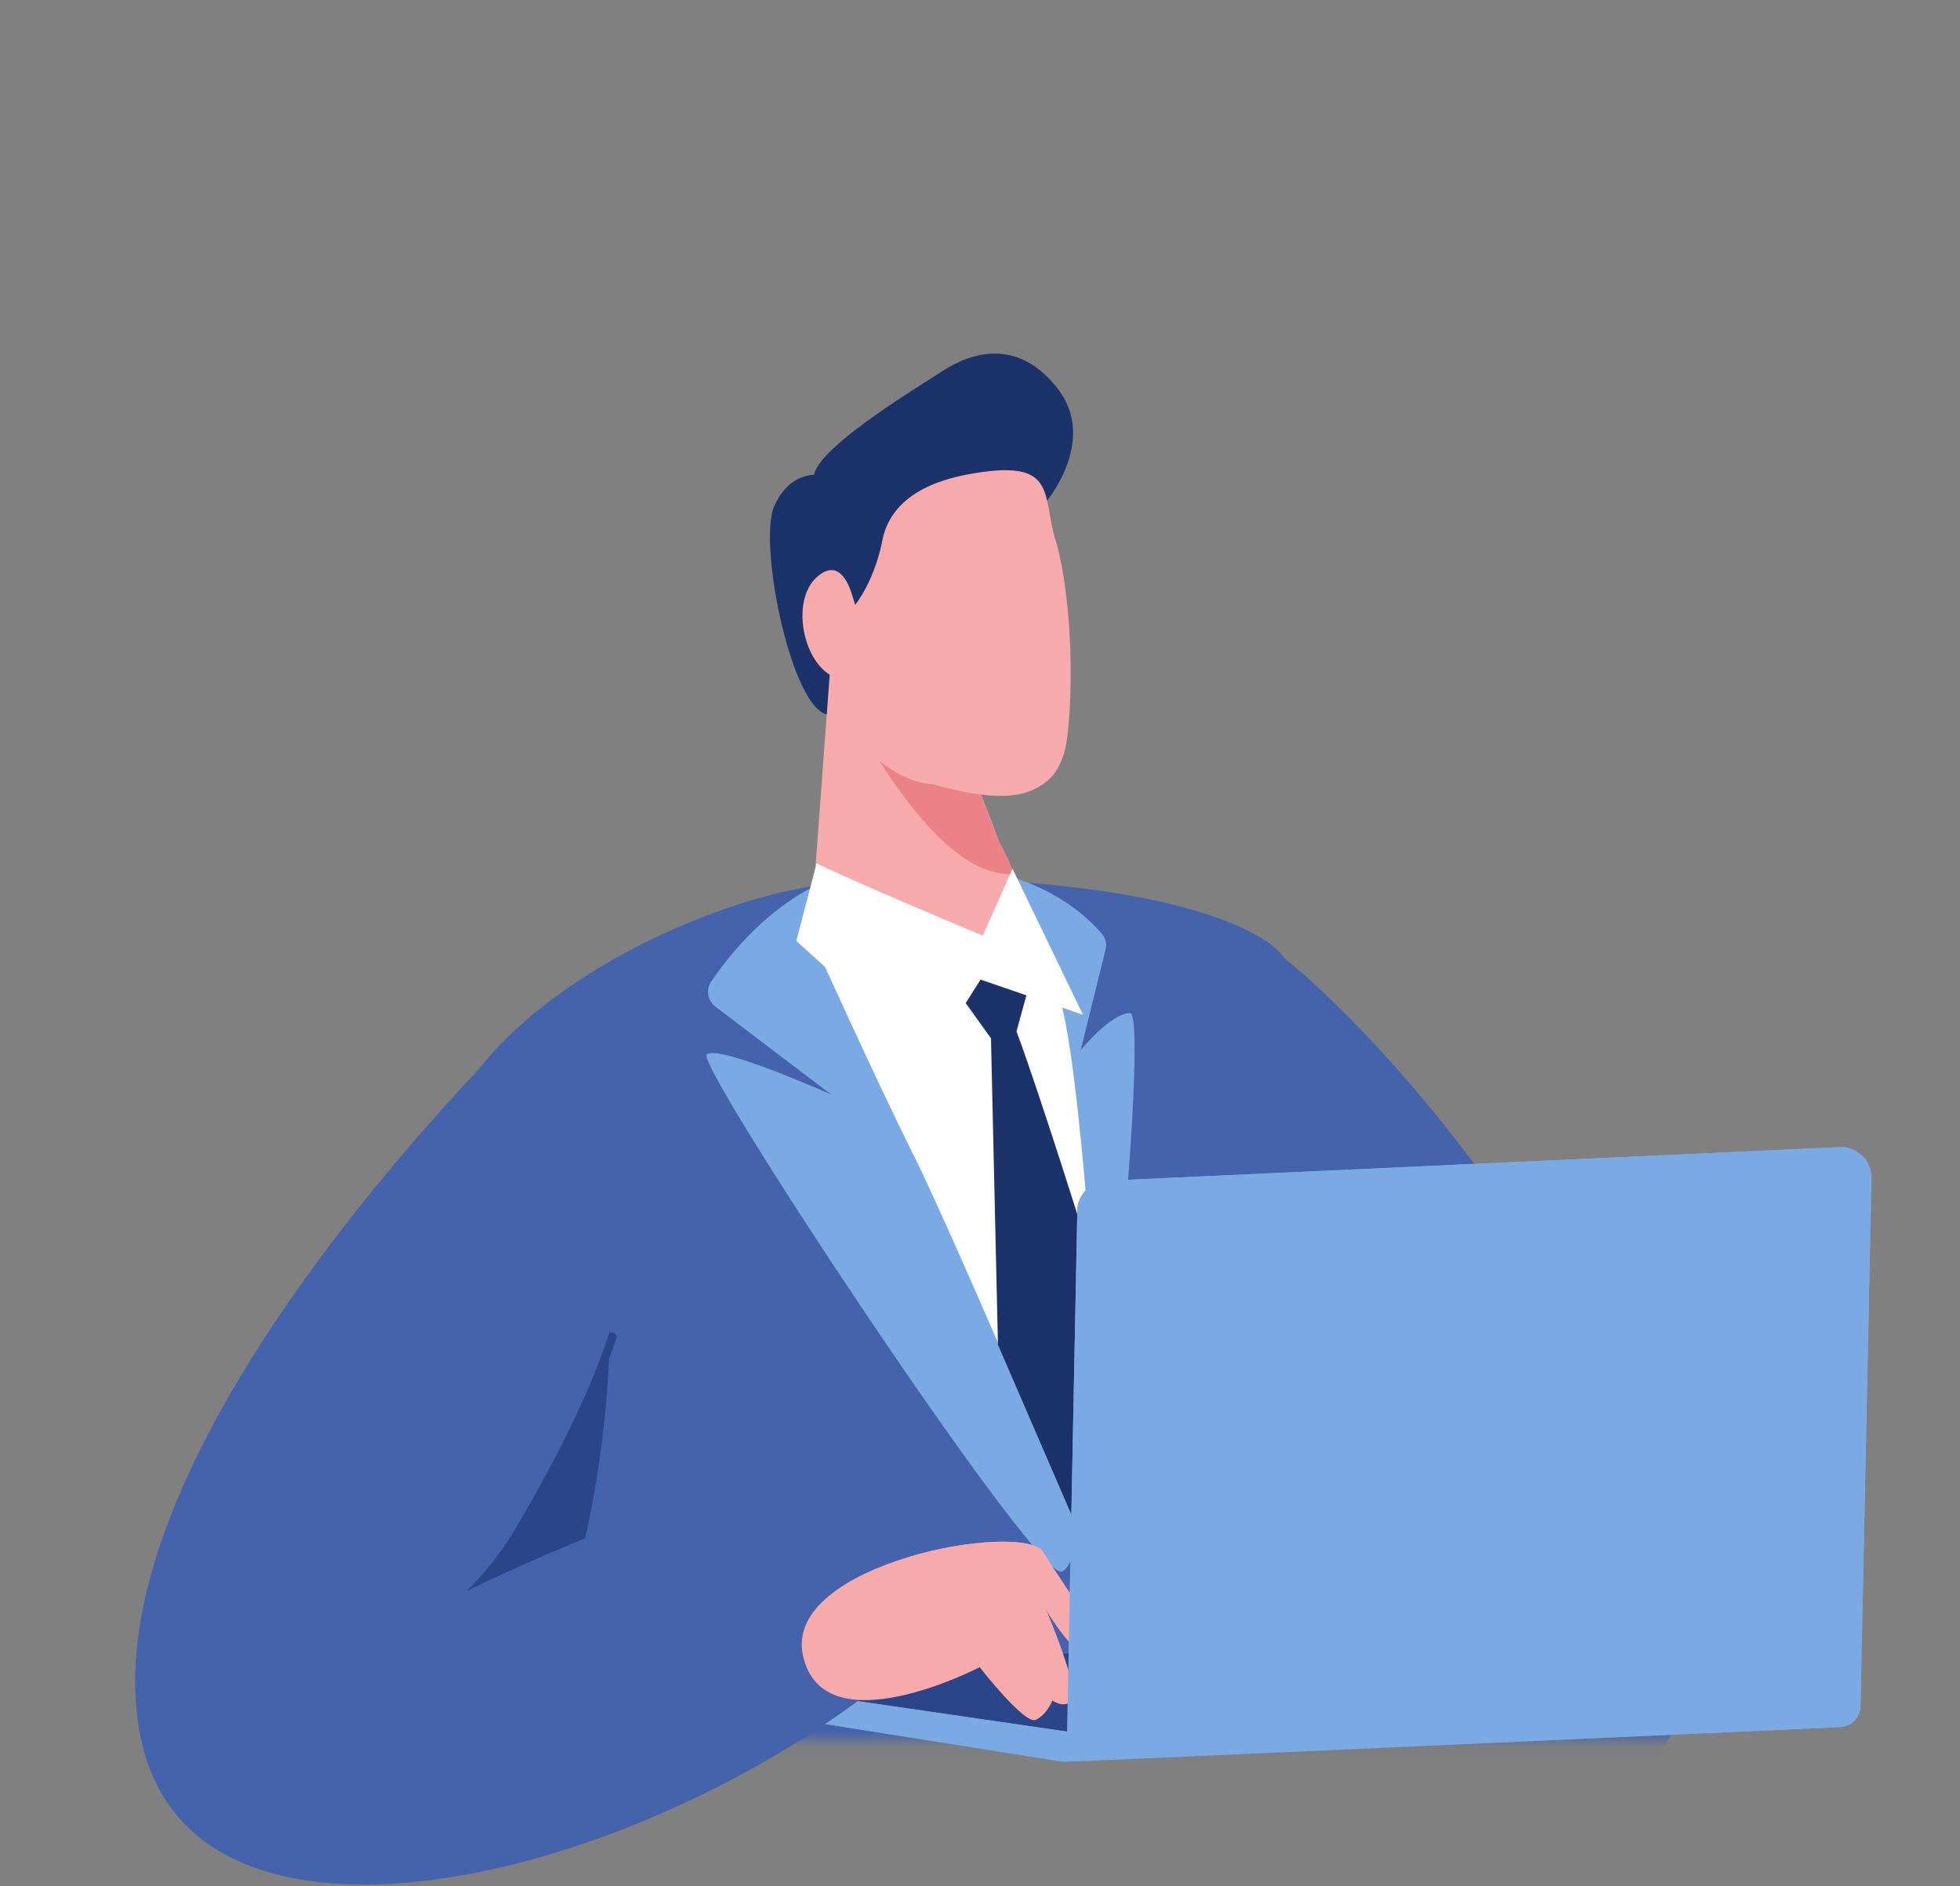 <svg width="133" height="128" viewBox="0 0 133 128" fill="none" xmlns="http://www.w3.org/2000/svg">
<rect x="0" y="0" width="133" height="128" fill="#808080" stroke="none"/>
<mask id="mask0_251_3" style="mask-type:luminance" maskUnits="userSpaceOnUse" x="0" y="0" width="133" height="119">
<path d="M133 0H0V118.073H133V0Z" fill="white"/>
</mask>
<g mask="url(#mask0_251_3)">
<path d="M79.905 72.221C80.746 62.885 83.064 62.176 85.126 63.537C97.873 71.954 129.287 114.374 106.54 124.153C93.68 129.679 90.502 108.674 90.502 108.674C90.502 108.674 79.356 78.363 79.911 72.221H79.905Z" fill="#4563AC"/>
<path d="M55.911 32.269C55.911 32.269 53.749 31.684 52.547 34.326C51.345 36.968 53.955 49.289 56.528 48.456C59.101 47.623 55.911 32.269 55.911 32.269Z" fill="#1B326B"/>
<path d="M71.07 33.947C71.07 33.947 74.49 29.838 71.755 26.351C69.02 22.858 65.849 23.964 63.974 25.17C62.098 26.376 56.572 29.745 55.438 31.728C54.304 33.711 55.207 41.469 56.391 42.464C57.575 43.465 71.076 33.947 71.076 33.947H71.07Z" fill="#1B326B"/>
<path d="M33.021 122.275C31.414 99.057 27.208 86.233 29.426 78.313C32.273 68.156 47.164 61.231 55.687 60.05C62.696 59.08 79.911 59.67 86.147 64.028C96.153 71.022 102.004 157.615 102.004 157.615C102.004 157.615 95.942 161.612 79.712 164.59C78.852 164.745 78.16 149.117 77.238 149.273C75.313 149.59 73.064 165.671 70.877 165.951C41.027 169.749 30.915 165.951 30.915 165.951C30.915 165.951 34.921 149.807 33.015 122.275H33.021Z" fill="#4563AC"/>
<path d="M41.395 89.515C41.395 89.515 41.787 114.293 29.034 123.357C29.158 122.766 29.277 122.176 29.395 121.573C31.638 110.265 32.604 101.252 33.513 94.177L41.395 89.515Z" fill="#2A4589"/>
<path d="M58.952 58.956C53.463 59.751 49.687 64.507 48.261 66.614C47.88 67.174 48.011 67.913 48.56 68.33L56.404 74.285C56.404 74.285 48.715 70.847 47.955 71.569C47.189 72.283 69.126 105.454 71.855 106.635C74.578 107.816 78.048 68.697 76.683 68.752C75.319 68.802 73.332 71.282 73.332 71.282L75.02 64.438C75.114 64.065 75.02 63.667 74.765 63.369C73.481 61.84 68.883 57.52 58.952 58.962V58.956Z" fill="#7BA9E3"/>
<path d="M55.245 63.985C55.245 63.985 59.313 73.036 62.073 78.556C64.833 84.076 75.543 109.364 75.543 109.364C75.543 109.364 73.581 68.921 71.556 67.112C69.531 65.303 61.195 57.097 55.245 63.979V63.985Z" fill="white"/>
<path d="M70.005 64.868C65.326 68.168 55.488 63.873 55.139 61.511L56.279 46.082L56.335 45.423L56.578 45.522L64.628 48.823L67.924 57.458C67.924 57.458 71.157 64.059 70.005 64.874V64.868Z" fill="#F7AAAC"/>
<path d="M57.886 40.593C57.581 39.48 56.871 37.895 55.438 39.157C53.357 40.997 54.796 46.411 57.675 46.113C59.812 45.889 58.042 41.177 57.886 40.586V40.593Z" fill="#F7AAAC"/>
<path d="M74.117 85.618C74.117 85.618 70.565 74.229 68.977 70.002L69.774 67.093L66.64 65.874L65.431 67.938L67.245 70.468L67.718 91.268L75.662 109.631C75.662 109.631 74.098 85.599 74.117 85.624V85.618Z" fill="#1B326B"/>
<path fill-rule="evenodd" clip-rule="evenodd" d="M68.864 59.379C68.192 57.7 67.78 57.128 67.78 57.128L66.154 52.876C64.379 52.323 62.061 51.279 58.422 49.52C58.422 49.52 62.721 57.619 66.983 59.037C67.924 59.347 68.434 59.323 68.871 59.385L68.864 59.379Z" fill="#EA8287"/>
<path d="M66.69 63.506C66.69 63.506 57.382 59.608 55.413 58.589L54.036 63.86L63.033 71.998L66.54 66.484L73.487 68.871L68.709 58.962L66.69 63.506Z" fill="white"/>
<path d="M72.416 50.035C72.291 51.129 71.967 51.987 71.438 52.621C71.438 52.621 71.431 52.627 71.425 52.634C71.263 52.826 71.076 53.001 70.871 53.15C70.752 53.237 70.634 53.318 70.509 53.392C69.326 54.088 67.737 54.219 65.207 53.691H65.195C65.089 53.672 64.983 53.647 64.877 53.622C64.646 53.572 64.416 53.516 64.173 53.454C63.886 53.38 63.593 53.305 63.294 53.218C62.422 53.181 61.506 52.851 60.647 52.323C60.46 52.211 60.279 52.087 60.105 51.962C57.943 50.396 56.217 47.648 56.323 45.342C56.335 45.019 56.391 44.708 56.478 44.41L56.865 42.259L57.207 41.954C59.251 40.139 59.843 36.819 59.843 36.819C60.478 33.152 64.54 32.381 66.185 32.107C71.793 31.181 70.69 33.661 71.637 36.695C72.416 39.194 73.001 45.019 72.422 50.029L72.416 50.035Z" fill="#F7AAAC"/>
<path d="M123.486 115.225L126.246 115.692C126.284 116.5 125.661 117.177 124.857 117.215C124.857 117.215 72.322 119.608 72.117 119.571L46.024 115.418C45.401 115.431 44.877 114.946 44.846 114.318L44.809 113.485L72.746 117.55L123.486 115.219V115.225Z" fill="#7BA9E3"/>
<path d="M123.486 115.226L72.746 117.557L44.815 113.491L98.702 111.023L123.486 115.226Z" fill="#2A4589"/>
<path d="M36.261 68.74C36.261 68.74 5.377 98.094 9.576 118.035C13.202 135.255 44.124 127.615 61.513 112.845C64.491 110.315 60.329 102.072 59.045 101.108C53.637 97.037 31.576 108.033 31.576 108.033C31.576 108.033 33.358 106.492 34.965 103.769C45.862 85.294 41.457 82.503 42.821 75.92C44.902 65.905 36.261 68.74 36.261 68.74Z" fill="#4563AC"/>
<path d="M32.336 107.654C32.41 107.667 32.485 107.636 32.535 107.58C38.716 100.189 41.712 90.895 41.743 90.802C41.781 90.69 41.719 90.566 41.6 90.528C41.488 90.491 41.364 90.553 41.326 90.671C41.295 90.765 38.323 99.983 32.199 107.3C32.124 107.393 32.136 107.53 32.224 107.611C32.255 107.636 32.292 107.654 32.336 107.661V107.654Z" fill="#2A4589" stroke="#2A4589" stroke-width="0.17" stroke-miterlimit="10"/>
<path d="M70.79 105.342C72.054 107.499 75.699 112.174 74.447 112.59C73.195 113.007 70.97 109.227 70.97 109.227C70.97 109.227 73.307 114.741 72.771 115.375C72.235 116.009 71.413 115.413 71.413 115.413C71.413 115.413 71.039 116.376 70.279 116.724C69.525 117.066 66.478 113.15 66.478 113.15C66.478 113.15 55.862 118.67 54.485 112.354C53.108 106.038 69.525 103.191 70.79 105.342Z" fill="#F7AAAC"/>
<path d="M72.385 118.701L126.252 115.698L126.994 79.849C126.938 78.692 125.96 77.797 124.801 77.853L75.101 80.135C73.942 80.19 73.045 81.166 73.101 82.323L72.385 118.701Z" fill="#7BA9E3"/>
<path d="M98.471 99.014C98.527 100.182 99.312 101.096 100.228 101.053C101.144 101.009 101.842 100.027 101.792 98.858C101.736 97.69 100.951 96.776 100.035 96.819C99.119 96.863 98.421 97.845 98.471 99.014Z" fill="white"/>
</g>
<path d="M123.486 115.225L126.246 115.692C126.284 116.5 125.661 117.177 124.857 117.215C124.857 117.215 72.322 119.608 72.117 119.571L46.024 115.418C45.401 115.431 44.877 114.946 44.846 114.318L44.809 113.485L72.746 117.55L123.486 115.219V115.225Z" fill="#7BA9E3"/>
<path d="M123.486 115.226L72.746 117.557L44.815 113.491L98.702 111.023L123.486 115.226Z" fill="#2A4589"/>
<path d="M36.261 68.74C36.261 68.74 5.377 98.094 9.576 118.035C13.202 135.255 44.124 127.615 61.513 112.845C64.491 110.315 60.329 102.072 59.045 101.108C53.637 97.037 31.576 108.033 31.576 108.033C31.576 108.033 33.358 106.492 34.965 103.769C45.862 85.294 41.457 82.503 42.821 75.92C44.902 65.905 36.261 68.74 36.261 68.74Z" fill="#4563AC"/>
<path d="M70.79 105.342C72.054 107.499 75.699 112.174 74.447 112.59C73.195 113.007 70.97 109.227 70.97 109.227C70.97 109.227 73.307 114.741 72.771 115.375C72.235 116.009 71.413 115.413 71.413 115.413C71.413 115.413 71.039 116.376 70.279 116.724C69.525 117.066 66.478 113.15 66.478 113.15C66.478 113.15 55.862 118.67 54.485 112.354C53.108 106.038 69.525 103.191 70.79 105.342Z" fill="#F7AAAC"/>
<path d="M72.385 118.701L126.253 115.698L126.994 79.849C126.938 78.692 125.96 77.797 124.801 77.853L75.101 80.135C73.942 80.19 73.045 81.166 73.101 82.323L72.385 118.701Z" fill="#7BA9E3"/>
</svg>
